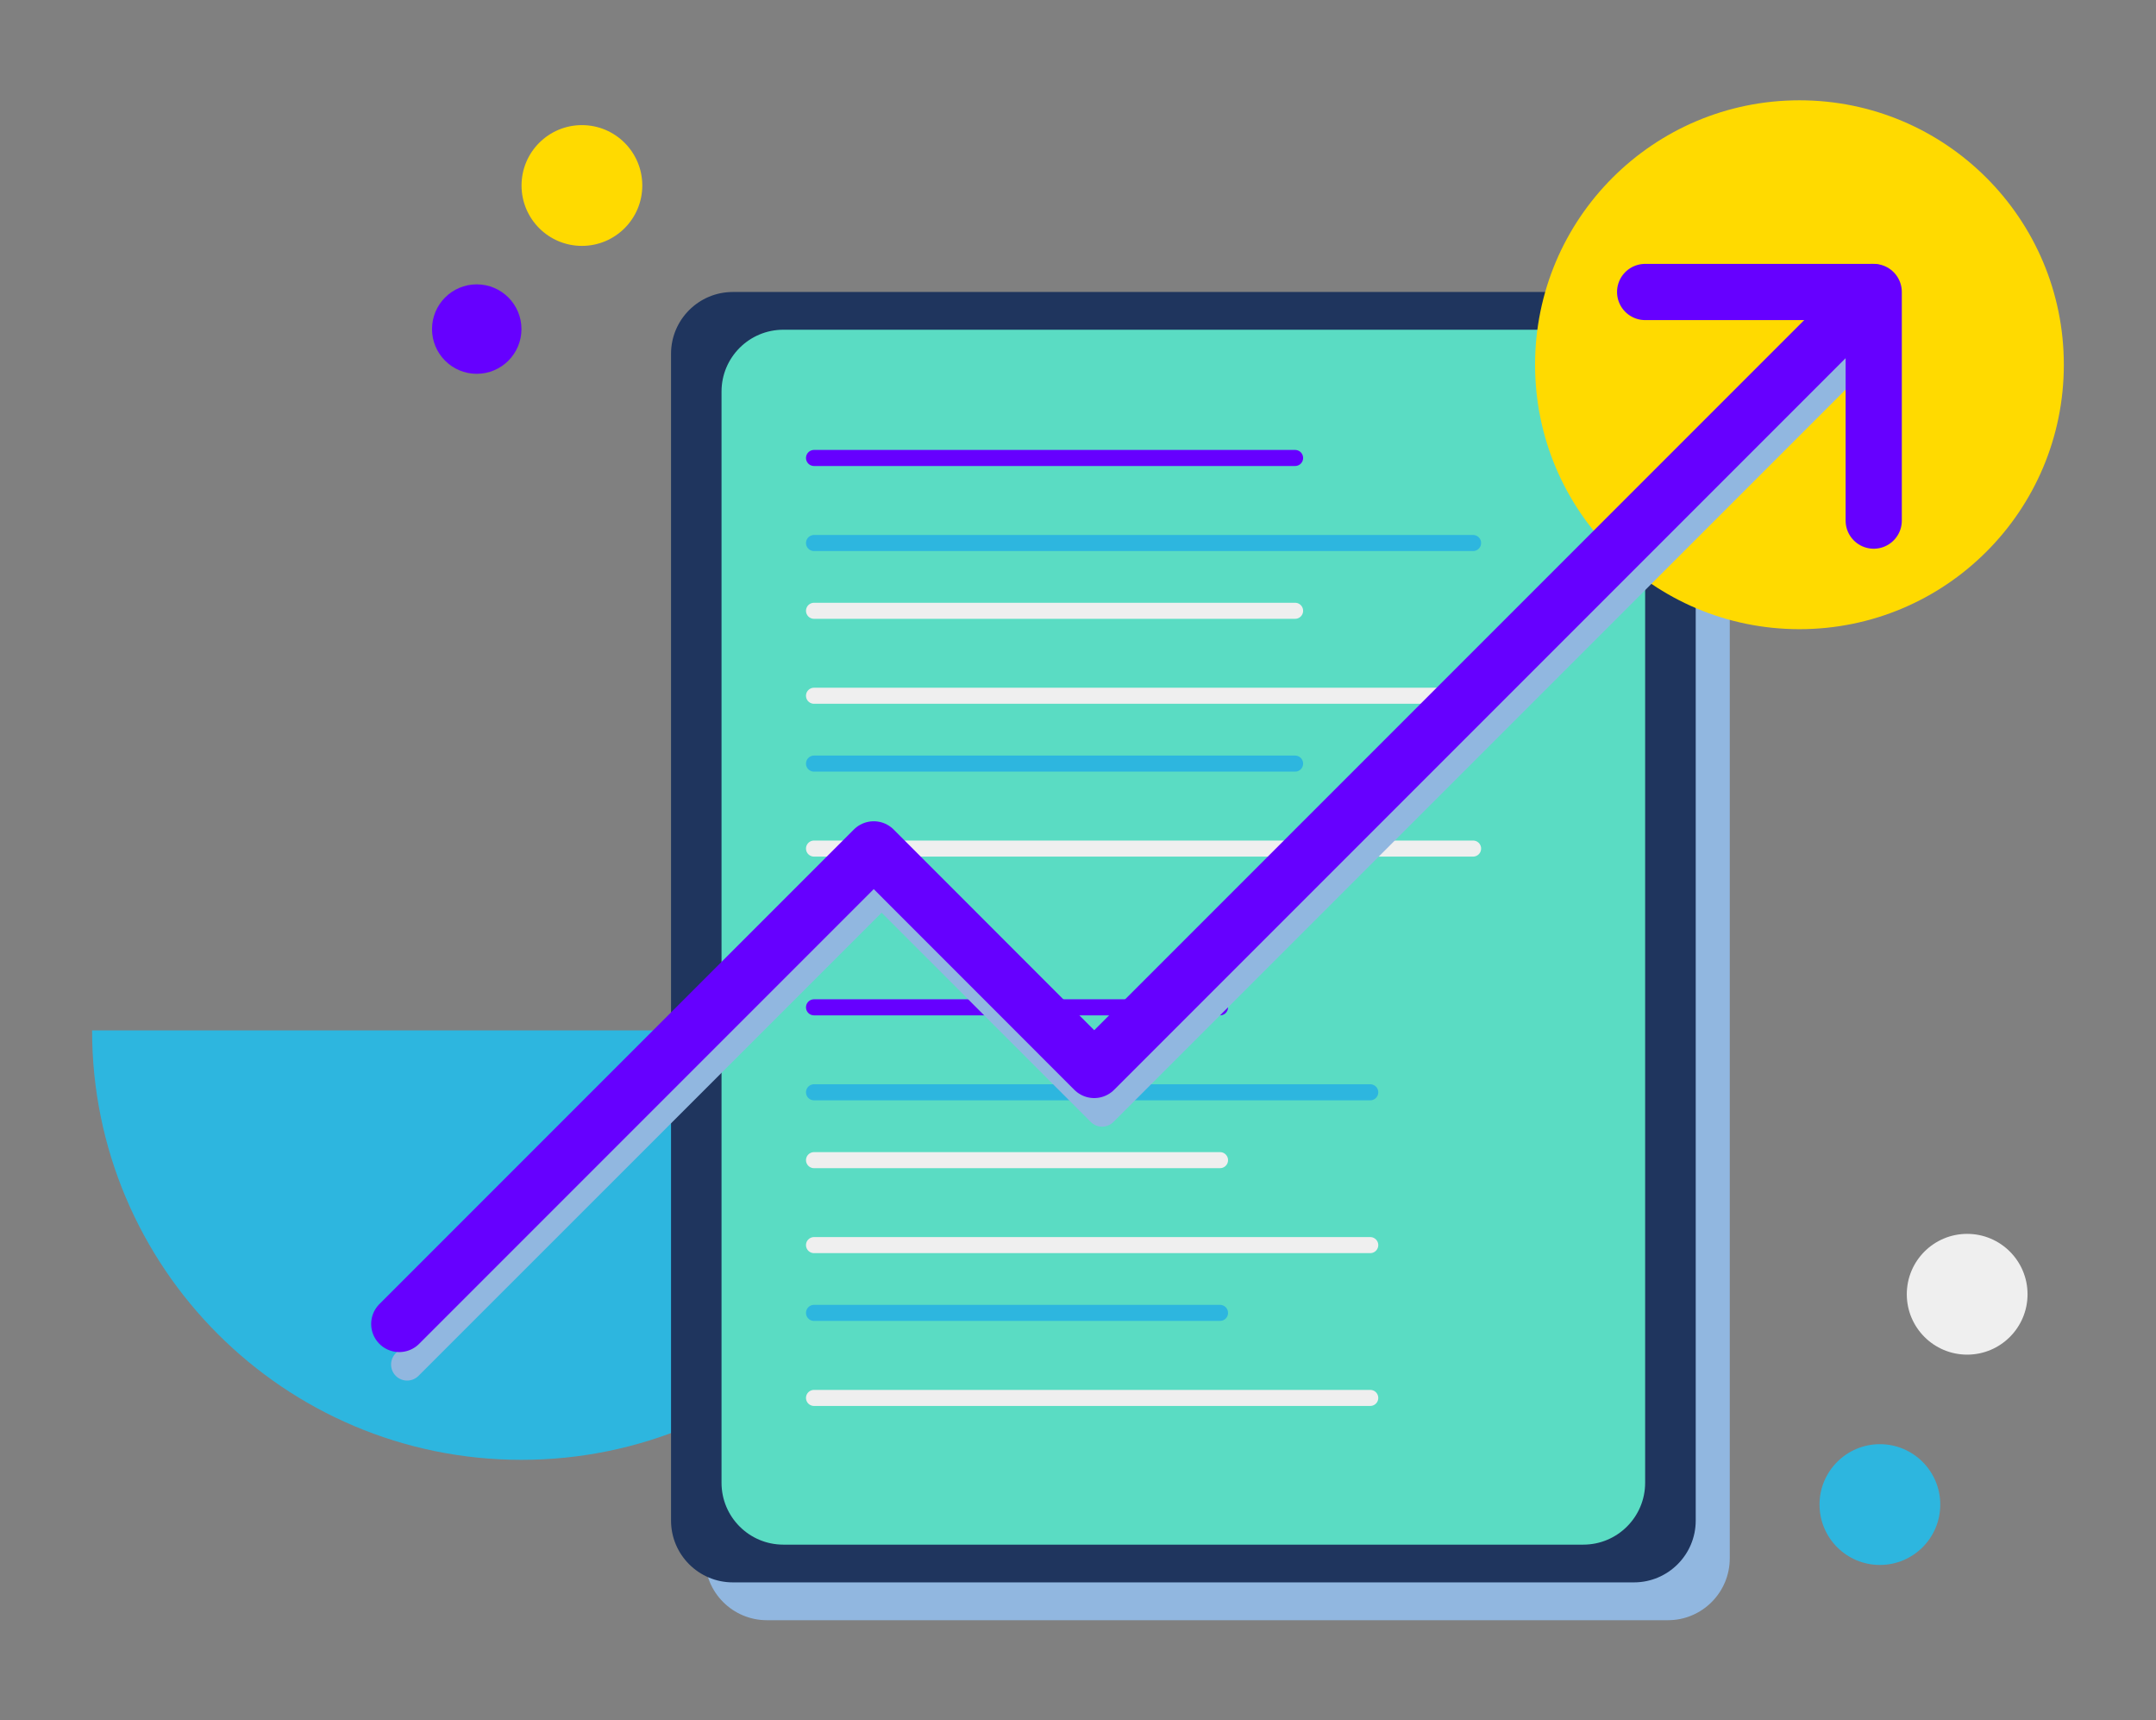 <?xml version="1.0" encoding="utf-8"?>
<!-- Generator: Adobe Illustrator 23.0.4, SVG Export Plug-In . SVG Version: 6.00 Build 0)  -->
<svg version="1.1" id="Layer_1" xmlns="http://www.w3.org/2000/svg" xmlns:xlink="http://www.w3.org/1999/xlink" x="0px" y="0px"
	 viewBox="0 0 268.54 214.24" enable-background="new 0 0 268.54 214.24" xml:space="preserve">
<rect x="0" y="0" width="268.54" height="214.24" fill="#808080" stroke="none"/>
<g>
	<path fill="#2DB6DF" d="M11.47,128.31c0,29.54,23.94,53.48,53.48,53.48s53.48-23.94,53.48-53.48H11.47z"/>
	<path fill="#91B7E0" d="M207.75,201.76H95.52c-4.25,0-7.7-3.45-7.7-7.7V48.76c0-4.25,3.45-7.7,7.7-7.7h112.23
		c4.25,0,7.7,3.45,7.7,7.7v145.29C215.45,198.31,212,201.76,207.75,201.76z"/>
	<path fill="#1F355E" d="M203.51,197.05H91.28c-4.25,0-7.7-3.45-7.7-7.7V44.06c0-4.25,3.45-7.7,7.7-7.7h112.23
		c4.25,0,7.7,3.45,7.7,7.7v145.29C211.21,193.61,207.76,197.05,203.51,197.05z"/>
	<path fill="#5ADCC3" d="M197.21,192.35H97.57c-4.25,0-7.7-3.45-7.7-7.7V48.76c0-4.25,3.45-7.7,7.7-7.7h99.64
		c4.25,0,7.7,3.45,7.7,7.7v135.89C204.91,188.9,201.46,192.35,197.21,192.35z"/>
	<g>
		
			<line fill="none" stroke="#6600FF" stroke-width="2" stroke-linecap="round" stroke-linejoin="round" stroke-miterlimit="10" x1="101.39" y1="57.03" x2="161.31" y2="57.03"/>
		
			<line fill="none" stroke="#2DB6DF" stroke-width="2" stroke-linecap="round" stroke-linejoin="round" stroke-miterlimit="10" x1="101.39" y1="67.62" x2="183.48" y2="67.62"/>
		
			<line fill="none" stroke="#EFEFEF" stroke-width="2" stroke-linecap="round" stroke-linejoin="round" stroke-miterlimit="10" x1="101.39" y1="76.06" x2="161.31" y2="76.06"/>
		
			<line fill="none" stroke="#EFEFEF" stroke-width="2" stroke-linecap="round" stroke-linejoin="round" stroke-miterlimit="10" x1="101.39" y1="86.64" x2="183.48" y2="86.64"/>
		
			<line fill="none" stroke="#2DB6DF" stroke-width="2" stroke-linecap="round" stroke-linejoin="round" stroke-miterlimit="10" x1="101.39" y1="95.09" x2="161.31" y2="95.09"/>
		
			<line fill="none" stroke="#EFEFEF" stroke-width="2" stroke-linecap="round" stroke-linejoin="round" stroke-miterlimit="10" x1="101.39" y1="105.67" x2="183.48" y2="105.67"/>
	</g>
	<g>
		
			<line fill="none" stroke="#6600FF" stroke-width="2" stroke-linecap="round" stroke-linejoin="round" stroke-miterlimit="10" x1="101.39" y1="125.44" x2="151.96" y2="125.44"/>
		
			<line fill="none" stroke="#2DB6DF" stroke-width="2" stroke-linecap="round" stroke-linejoin="round" stroke-miterlimit="10" x1="101.39" y1="136.02" x2="170.67" y2="136.02"/>
		
			<line fill="none" stroke="#EFEFEF" stroke-width="2" stroke-linecap="round" stroke-linejoin="round" stroke-miterlimit="10" x1="101.39" y1="144.47" x2="151.96" y2="144.47"/>
		
			<line fill="none" stroke="#EFEFEF" stroke-width="2" stroke-linecap="round" stroke-linejoin="round" stroke-miterlimit="10" x1="101.39" y1="155.05" x2="170.67" y2="155.05"/>
		
			<line fill="none" stroke="#2DB6DF" stroke-width="2" stroke-linecap="round" stroke-linejoin="round" stroke-miterlimit="10" x1="101.39" y1="163.49" x2="151.96" y2="163.49"/>
		
			<line fill="none" stroke="#EFEFEF" stroke-width="2" stroke-linecap="round" stroke-linejoin="round" stroke-miterlimit="10" x1="101.39" y1="174.08" x2="170.67" y2="174.08"/>
	</g>
	<circle fill="#FFDA00" cx="224.13" cy="45.42" r="32.93"/>
	
		<polyline fill="none" stroke="#91B7E0" stroke-width="4" stroke-linecap="round" stroke-linejoin="round" stroke-miterlimit="10" points="
		50.71,169.92 109.81,110.83 137.27,138.3 234.15,41.42 	"/>
	
		<polyline fill="none" stroke="#6600FF" stroke-width="7" stroke-linecap="round" stroke-linejoin="round" stroke-miterlimit="10" points="
		49.73,164.87 108.83,105.77 136.29,133.24 233.17,36.36 	"/>
	
		<polyline fill="none" stroke="#6600FF" stroke-width="7" stroke-linecap="round" stroke-linejoin="round" stroke-miterlimit="10" points="
		204.91,36.36 233.38,36.36 233.38,64.83 	"/>
	<circle fill="#2DB6DF" cx="234.15" cy="187.36" r="7.52"/>
	<circle fill="#6600FF" cx="59.38" cy="40.98" r="5.57"/>
	<circle fill="#FFDA00" cx="72.48" cy="23.1" r="7.52"/>
	<circle fill="#EFEFEF" cx="245.02" cy="161.17" r="7.52"/>
</g>
</svg>

